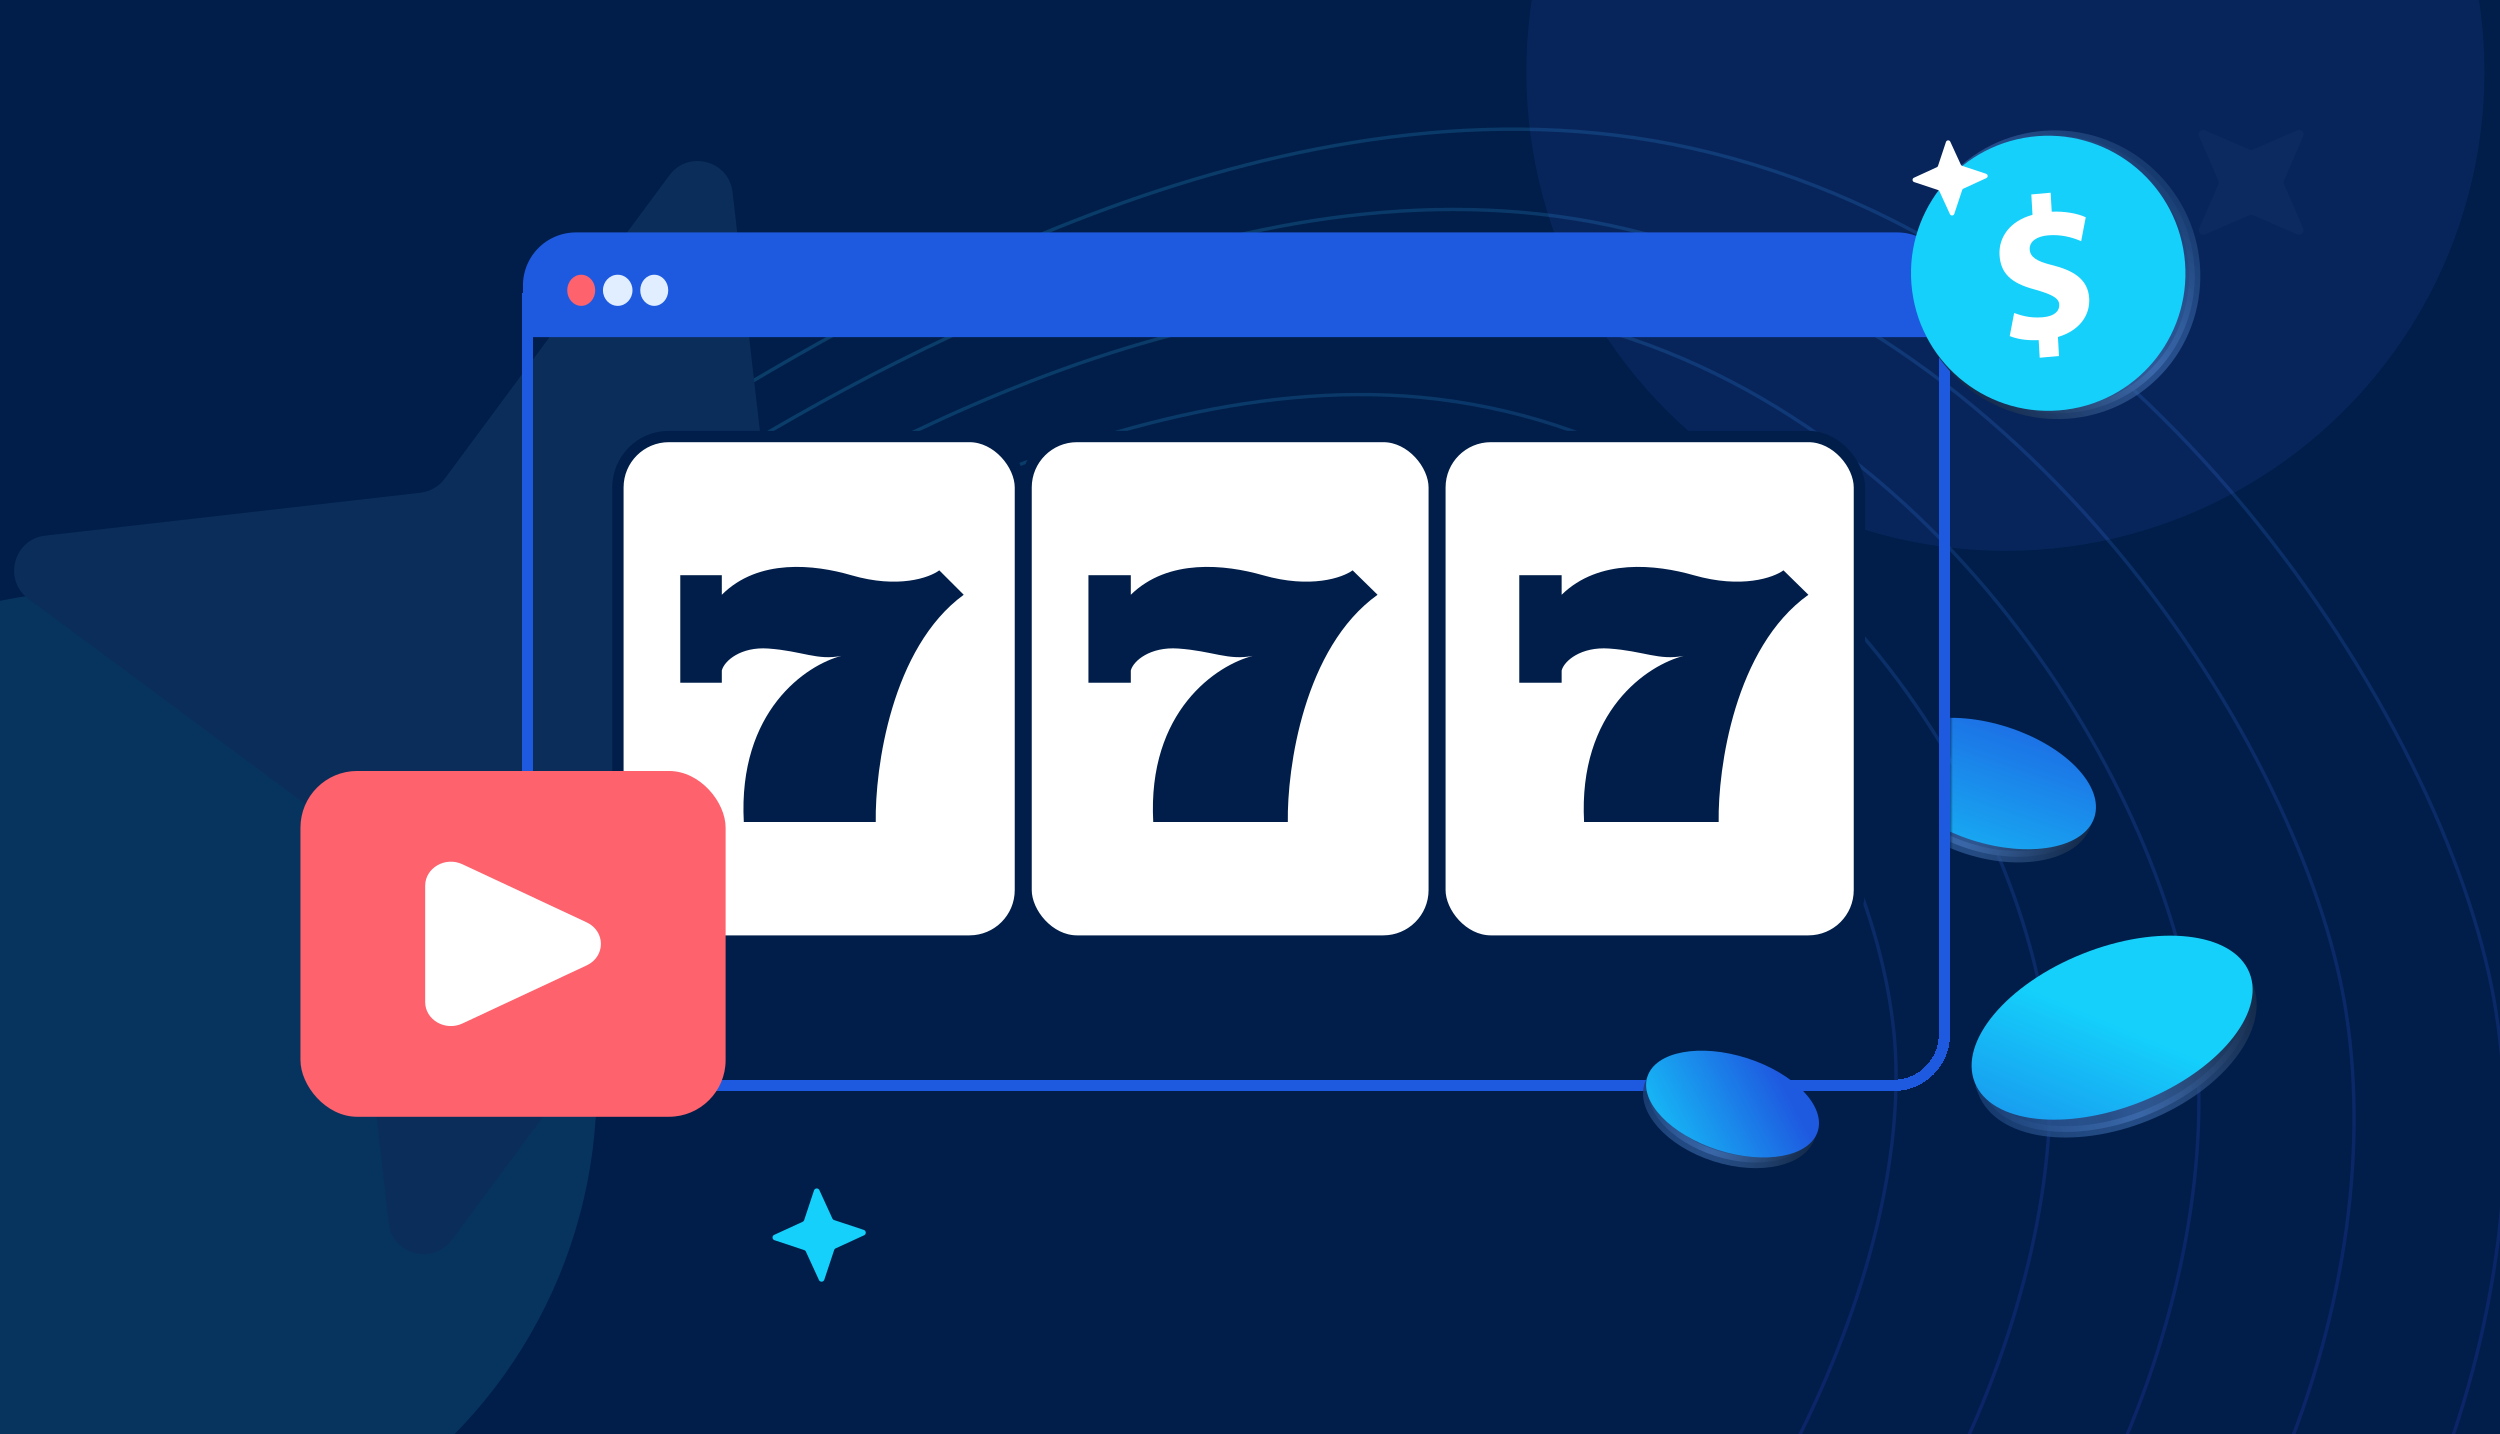 <svg width="441" height="253" viewBox="0 0 441 253" fill="none" xmlns="http://www.w3.org/2000/svg">
  <g clip-path="url(#a)">
    <path fill="#001E49" d="M0 0h441v253H0z"/>
    <g opacity=".2" stroke-width=".6">
      <path d="M122.337 73.51c31.411-19.12 104.842-63.191 176.084-47.363 80.498 17.885 132.722 101.566 141.454 149.831 9.554 52.809-14.366 126.826-77.731 172.379-61.339 44.096-76.945 22.762-86.13 18.946" stroke="url(#b)"/>
      <path d="M120.549 85.244c29.266-17.981 97.676-59.438 163.491-45.476 74.365 15.776 121.927 92.671 129.553 137.225 8.344 48.749-14.507 117.429-73.612 160.16-57.214 41.365-71.462 21.783-79.93 18.341" stroke="url(#c)"/>
      <path d="M109.851 105.392c28.85-18.422 96.266-60.933 158.806-50.44 70.665 11.857 112.985 83.201 118.384 125.396 5.908 46.168-18.971 112.701-77.513 156.028-56.67 41.941-69.496 23.865-77.471 20.944" stroke="url(#d)"/>
      <path d="M99.15 125.538c28.458-18.838 94.93-62.348 154.368-55.14 67.16 8.143 104.515 74.227 107.804 114.187 3.599 43.723-23.2 108.222-81.209 152.113-56.155 42.488-67.634 25.838-75.143 23.411" stroke="url(#e)"/>
      <path d="M88.451 145.684c28.034-19.287 93.49-63.873 149.584-60.207 63.382 4.141 95.385 64.557 96.401 102.109 1.111 41.087-27.758 103.394-85.193 147.893-55.599 43.077-65.627 27.964-72.634 26.069" stroke="url(#f)"/>
    </g>
    <g filter="url(#g)">
      <circle cx="87.5" cy="87.5" transform="matrix(0 1 1 0 -69.747 104.167)" fill="#34DAFF" fill-opacity=".12" r="87.5"/>
    </g>
    <g filter="url(#h)">
      <circle cx="353.753" cy="12.668" r="84.5" transform="rotate(90 353.753 12.668)" fill="#3E60E6" fill-opacity=".12"/>
    </g>
    <path d="M74.168 86.917 7.975 94.485c-5.548.637-7.5 7.751-2.982 11.13l53.54 39.651c1.36.997 2.255 2.547 2.47 4.276l7.568 66.193c.637 5.548 7.75 7.499 11.13 2.982l39.65-53.54c.997-1.36 2.548-2.255 4.277-2.469l66.193-7.568c5.548-.638 7.499-7.751 2.982-11.131l-53.54-39.65c-1.36-.997-2.255-2.547-2.47-4.277l-7.568-66.193c-.637-5.548-7.751-7.499-11.13-2.982l-39.65 53.54c-.997 1.36-2.548 2.255-4.277 2.47Z" fill="#0B2D5A"/>
    <path d="M244.546 229.431a1.418 1.418 0 0 1-1.123-.003l-.002-.001-8.029-3.487-.001-.001a.216.216 0 0 0-.284.282l3.49 8.034.002.005a1.42 1.42 0 0 1-.003 1.124v.001l-3.488 8.029v.001a.215.215 0 0 0 .281.284l8.035-3.49.005-.002a1.418 1.418 0 0 1 1.123.003h.002l8.029 3.488h.001a.215.215 0 0 0 .284-.281l-8.322-13.986Zm0 0 .005-.003 8.034-3.489h.001a.215.215 0 0 1 .281.283l-.001.001-3.487 8.03-.001.001c-.157.36-.154.766-.003 1.123l.003.006 3.489 8.034-8.321-13.986Z" stroke="#001E49" stroke-width="1.2"/>
    <path opacity=".03" d="m402.887 32.477 3.394 7.811c.284.655-.379 1.327-1.042 1.044l-7.815-3.387a.799.799 0 0 0-.632 0l-7.815 3.403c-.655.285-1.326-.377-1.042-1.04l3.395-7.82a.797.797 0 0 0 0-.63l-3.395-7.812c-.284-.655.379-1.327 1.042-1.043l7.815 3.386a.8.8 0 0 0 .632 0l7.815-3.403c.655-.285 1.326.377 1.042 1.04l-3.394 7.82a.797.797 0 0 0 0 .63Z" fill="#D1E4FD"/>
  </g>
  <mask id="i" style="mask-type:alpha" maskUnits="userSpaceOnUse" x="344" y="106" width="27" height="52">
    <path fill="#D9D9D9" d="M344 106h27v52h-27z"/>
  </mask>
  <g mask="url(#i)">
    <path d="M332.803 134.097c-.814 2.555.149 5.595 2.744 8.508 2.577 2.894 6.647 5.506 11.615 7.089 4.967 1.582 9.799 1.805 13.575.934 3.802-.876 6.345-2.799 7.159-5.353.814-2.554-.149-5.594-2.744-8.507-2.577-2.894-6.648-5.507-11.615-7.089-4.968-1.583-9.799-1.805-13.576-.935-3.801.876-6.345 2.799-7.158 5.353Z" fill="url(#j)"/>
    <path d="M332.803 134.097c-.814 2.555.149 5.595 2.744 8.508 2.577 2.894 6.647 5.506 11.615 7.089 4.967 1.582 9.799 1.805 13.575.934 3.802-.876 6.345-2.799 7.159-5.353.814-2.554-.149-5.594-2.744-8.507-2.577-2.894-6.648-5.507-11.615-7.089-4.968-1.583-9.799-1.805-13.576-.935-3.801.876-6.345 2.799-7.158 5.353Z" fill="url(#k)"/>
    <path d="M332.803 134.097c-.814 2.555.149 5.595 2.744 8.508 2.577 2.894 6.647 5.506 11.615 7.089 4.967 1.582 9.799 1.805 13.575.934 3.802-.876 6.345-2.799 7.159-5.353.814-2.554-.149-5.594-2.744-8.507-2.577-2.894-6.648-5.507-11.615-7.089-4.968-1.583-9.799-1.805-13.576-.935-3.801.876-6.345 2.799-7.158 5.353Z" stroke="url(#l)" stroke-width="2"/>
    <ellipse cx="350.965" cy="138.217" rx="19.42" ry="10.449" transform="rotate(17.84 350.965 138.217)" fill="url(#m)"/>
  </g>
  <rect x="109" y="77" width="71" height="89" rx="8.987" fill="#fff" stroke="#001E49" stroke-width="2"/>
  <rect x="181" y="77" width="72" height="89" rx="8.987" fill="#fff" stroke="#001E49" stroke-width="2"/>
  <rect x="254" y="77" width="74" height="89" rx="8.987" fill="#fff" stroke="#001E49" stroke-width="2"/>
  <path d="M127.328 101.47v3.448c6.465-6.464 16.379-5.334 22.844-3.448 8.276 2.414 13.794.431 15.518-.862l4.31 4.31c-12.759 9.309-15.661 30.6-15.517 40.082h-23.276c-1.035-19.653 11.063-27.727 17.241-29.307-4.31.862-6.896-.862-12.931-1.293-4.827-.345-7.758 2.155-8.189 3.879v2.155H120V101.47h7.328ZM275.474 101.47v3.448c6.595-6.464 16.707-5.334 23.302-3.448 8.441 2.414 14.069.431 15.827-.862l4.397 4.31c-13.014 9.309-15.974 30.6-15.828 40.082h-23.741c-1.055-19.653 11.285-27.727 17.586-29.307-4.396.862-7.034-.862-13.189-1.293-4.925-.345-7.914 2.155-8.354 3.879v2.155H268V101.47h7.474ZM199.474 101.47v3.448c6.595-6.464 16.707-5.334 23.302-3.448 8.441 2.414 14.069.431 15.827-.862l4.397 4.31c-13.014 9.309-15.974 30.6-15.828 40.082h-23.741c-1.055-19.653 11.285-27.727 17.586-29.307-4.396.862-7.034-.862-13.189-1.293-4.925-.345-7.914 2.155-8.354 3.879v2.155H192V101.47h7.474Z" fill="#001E49"/>
  <g filter="url(#n)">
    <rect x="93" y="42" width="250" height="147" rx="9" stroke="#1E5AE0" stroke-width="2" shape-rendering="crispEdges"/>
  </g>
  <path d="M92.254 50.346A9.346 9.346 0 0 1 101.6 41h233.054A9.346 9.346 0 0 1 344 50.346v9.125H92.254v-9.125Z" fill="#1E5AE0"/>
  <ellipse cx="102.527" cy="51.21" rx="2.467" ry="2.746" fill="#FD626D"/>
  <ellipse cx="108.967" cy="51.21" rx="2.604" ry="2.746" fill="#E1EEFF"/>
  <ellipse cx="115.408" cy="51.21" rx="2.467" ry="2.746" fill="#E1EEFF"/>
  <rect x="53" y="136" width="75" height="61" rx="10" fill="#FD626D"/>
  <path d="M75 156.247c0-3.153 3.548-5.204 6.564-3.794l21.929 10.253c3.343 1.563 3.343 6.025 0 7.588l-21.93 10.253c-3.015 1.41-6.563-.641-6.563-3.794v-20.506Z" fill="#fff"/>
  <path d="m147.144 215.22 5.227 1.736a.513.513 0 0 1 .052.952l-5.005 2.299a.514.514 0 0 0-.273.304l-1.736 5.227a.512.512 0 0 1-.951.052l-2.299-5.005a.515.515 0 0 0-.304-.272l-5.228-1.737a.512.512 0 0 1-.052-.951l5.005-2.299a.52.52 0 0 0 .273-.304l1.736-5.228a.512.512 0 0 1 .951-.052l2.299 5.006a.517.517 0 0 0 .305.272Z" fill="#14D0FB"/>
  <path d="M381.056 32.502c8.914 10.245 7.909 25.69-2.215 34.498-10.124 8.81-25.559 7.67-34.473-2.575-8.914-10.245-7.909-25.689 2.215-34.498 10.123-8.809 25.558-7.67 34.473 2.575Z" fill="url(#o)"/>
  <path d="M381.056 32.502c8.914 10.245 7.909 25.69-2.215 34.498-10.124 8.81-25.559 7.67-34.473-2.575-8.914-10.245-7.909-25.689 2.215-34.498 10.123-8.809 25.558-7.67 34.473 2.575Z" fill="url(#p)"/>
  <path d="M381.056 32.502c8.914 10.245 7.909 25.69-2.215 34.498-10.124 8.81-25.559 7.67-34.473-2.575-8.914-10.245-7.909-25.689 2.215-34.498 10.123-8.809 25.558-7.67 34.473 2.575Z" stroke="url(#q)" stroke-width="2"/>
  <path d="M358.211 24.139c13.258-1.705 25.391 7.688 27.1 20.98 1.709 13.292-7.653 25.449-20.911 27.153-13.258 1.705-25.391-7.688-27.1-20.98-1.709-13.292 7.654-25.449 20.911-27.153Z" fill="#14D0FB"/>
  <path d="m361.733 33.989.192 3.352c2.337-.102 4.633.33 6 .987l-.807 4.223c-1.507-.68-3.602-1.237-5.862-1.035-1.983.179-3.294 1.075-3.215 2.487.077 1.34 1.238 2.088 3.863 2.74 3.793.935 6.434 2.474 6.631 5.895.177 3.105-1.839 5.734-5.517 6.809l.192 3.352-3.408.306-.178-3.105c-2.336.103-3.929-.25-5.11-.712l.78-4.078c.926.307 2.573.976 5.078.751 2.261-.203 2.934-1.255 2.879-2.243-.068-1.165-1.327-1.797-4.348-2.66-4.225-1.111-6.005-2.901-6.187-6.077-.18-3.142 1.856-6.018 5.816-7.084l-.206-3.599 3.408-.305-.001-.005Z" fill="#fff"/>
  <path d="M349.931 192.693c1.408 3.499 5.148 5.865 10.389 6.67 5.217.801 11.73.009 18.274-2.624 6.545-2.634 11.791-6.573 15-10.763 3.223-4.211 4.282-8.509 2.875-12.008-1.408-3.498-5.148-5.865-10.39-6.67-5.217-.801-11.729-.009-18.274 2.625-6.544 2.633-11.791 6.572-14.999 10.762-3.224 4.211-4.283 8.509-2.875 12.008Z" fill="url(#r)"/>
  <path d="M349.931 192.693c1.408 3.499 5.148 5.865 10.389 6.67 5.217.801 11.73.009 18.274-2.624 6.545-2.634 11.791-6.573 15-10.763 3.223-4.211 4.282-8.509 2.875-12.008-1.408-3.498-5.148-5.865-10.39-6.67-5.217-.801-11.729-.009-18.274 2.625-6.544 2.633-11.791 6.572-14.999 10.762-3.224 4.211-4.283 8.509-2.875 12.008Z" fill="url(#s)"/>
  <path d="M349.931 192.693c1.408 3.499 5.148 5.865 10.389 6.67 5.217.801 11.73.009 18.274-2.624 6.545-2.634 11.791-6.573 15-10.763 3.223-4.211 4.282-8.509 2.875-12.008-1.408-3.498-5.148-5.865-10.39-6.67-5.217-.801-11.729-.009-18.274 2.625-6.544 2.633-11.791 6.572-14.999 10.762-3.224 4.211-4.283 8.509-2.875 12.008Z" stroke="url(#t)" stroke-width="2"/>
  <ellipse cx="372.578" cy="181.282" rx="26.089" ry="14.036" transform="rotate(-21.75 372.578 181.282)" fill="url(#u)"/>
  <path d="M291.044 191.467c-.633 1.987.106 4.389 2.191 6.731 2.068 2.322 5.345 4.429 9.355 5.706 4.009 1.277 7.901 1.454 10.931.755 3.055-.704 5.047-2.237 5.68-4.224s-.105-4.389-2.191-6.731c-2.068-2.322-5.344-4.429-9.354-5.706-4.01-1.277-7.902-1.454-10.932-.755-3.055.704-5.047 2.237-5.68 4.224Z" fill="url(#v)"/>
  <path d="M291.044 191.467c-.633 1.987.106 4.389 2.191 6.731 2.068 2.322 5.345 4.429 9.355 5.706 4.009 1.277 7.901 1.454 10.931.755 3.055-.704 5.047-2.237 5.68-4.224s-.105-4.389-2.191-6.731c-2.068-2.322-5.344-4.429-9.354-5.706-4.01-1.277-7.902-1.454-10.932-.755-3.055.704-5.047 2.237-5.68 4.224Z" fill="url(#w)"/>
  <path d="M291.044 191.467c-.633 1.987.106 4.389 2.191 6.731 2.068 2.322 5.345 4.429 9.355 5.706 4.009 1.277 7.901 1.454 10.931.755 3.055-.704 5.047-2.237 5.68-4.224s-.105-4.389-2.191-6.731c-2.068-2.322-5.344-4.429-9.354-5.706-4.01-1.277-7.902-1.454-10.932-.755-3.055.704-5.047 2.237-5.68 4.224Z" stroke="url(#x)" stroke-width="2"/>
  <ellipse cx="305.623" cy="194.757" rx="15.78" ry="8.49" transform="rotate(17.84 305.623 194.757)" fill="url(#y)"/>
  <path d="m346.132 29.254 4.212 1.4a.413.413 0 0 1 .042.766l-4.033 1.853a.415.415 0 0 0-.22.245l-1.399 4.212a.413.413 0 0 1-.767.043l-1.852-4.034a.419.419 0 0 0-.246-.22l-4.212-1.399a.413.413 0 0 1-.042-.766l4.033-1.853a.416.416 0 0 0 .22-.245l1.399-4.213a.413.413 0 0 1 .767-.042l1.853 4.034a.414.414 0 0 0 .245.22Z" fill="#fff"/>
  <defs>
    <linearGradient id="b" x1="138.498" y1="18.906" x2="470.988" y2="371.286" gradientUnits="userSpaceOnUse">
      <stop stop-color="#30C7EB"/>
      <stop offset=".957" stop-color="#3C21E2"/>
    </linearGradient>
    <linearGradient id="c" x1="136.031" y1="34.591" x2="440.549" y2="357.322" gradientUnits="userSpaceOnUse">
      <stop stop-color="#30C7EB"/>
      <stop offset=".957" stop-color="#3C21E2"/>
    </linearGradient>
    <linearGradient id="d" x1="126.884" y1="56.38" x2="405.158" y2="351.283" gradientUnits="userSpaceOnUse">
      <stop stop-color="#30C7EB"/>
      <stop offset=".957" stop-color="#3C21E2"/>
    </linearGradient>
    <linearGradient id="e" x1="117.653" y1="78.083" x2="371.062" y2="346.623" gradientUnits="userSpaceOnUse">
      <stop stop-color="#30C7EB"/>
      <stop offset=".957" stop-color="#3C21E2"/>
    </linearGradient>
    <linearGradient id="f" x1="108.537" y1="99.906" x2="335.147" y2="340.035" gradientUnits="userSpaceOnUse">
      <stop stop-color="#30C7EB"/>
      <stop offset=".957" stop-color="#3C21E2"/>
    </linearGradient>
    <linearGradient id="j" x1="328.076" y1="139.855" x2="357.999" y2="153.28" gradientUnits="userSpaceOnUse">
      <stop stop-color="#001E49"/>
      <stop offset=".495" stop-color="#4576BC" stop-opacity=".125"/>
      <stop offset="1" stop-color="#0C1C33"/>
    </linearGradient>
    <linearGradient id="k" x1="319.927" y1="133.416" x2="368.849" y2="155.165" gradientUnits="userSpaceOnUse">
      <stop stop-color="#001E49"/>
      <stop offset=".56" stop-color="#4576BC" stop-opacity=".52"/>
      <stop offset="1" stop-color="#0C1C33"/>
    </linearGradient>
    <linearGradient id="l" x1="319.927" y1="133.416" x2="368.849" y2="155.165" gradientUnits="userSpaceOnUse">
      <stop stop-color="#001E49"/>
      <stop offset=".56" stop-color="#4576BC" stop-opacity=".52"/>
      <stop offset="1" stop-color="#0C1C33"/>
    </linearGradient>
    <linearGradient id="m" x1="360.455" y1="118.466" x2="359.344" y2="181.674" gradientUnits="userSpaceOnUse">
      <stop stop-color="#1E5AE0"/>
      <stop offset=".75" stop-color="#14D0FB"/>
    </linearGradient>
    <linearGradient id="o" x1="393.637" y1="41.95" x2="363.191" y2="72.235" gradientUnits="userSpaceOnUse">
      <stop stop-color="#001E49"/>
      <stop offset=".495" stop-color="#4576BC" stop-opacity=".125"/>
      <stop offset="1" stop-color="#0C1C33"/>
    </linearGradient>
    <linearGradient id="p" x1="397.853" y1="27.489" x2="348.063" y2="76.817" gradientUnits="userSpaceOnUse">
      <stop stop-color="#001E49"/>
      <stop offset=".56" stop-color="#4576BC" stop-opacity=".52"/>
      <stop offset="1" stop-color="#0C1C33"/>
    </linearGradient>
    <linearGradient id="q" x1="397.853" y1="27.489" x2="348.063" y2="76.817" gradientUnits="userSpaceOnUse">
      <stop stop-color="#001E49"/>
      <stop offset=".56" stop-color="#4576BC" stop-opacity=".52"/>
      <stop offset="1" stop-color="#0C1C33"/>
    </linearGradient>
    <linearGradient id="r" x1="350.285" y1="202.572" x2="392.756" y2="190.856" gradientUnits="userSpaceOnUse">
      <stop stop-color="#001E49"/>
      <stop offset=".495" stop-color="#4576BC" stop-opacity=".125"/>
      <stop offset="1" stop-color="#0C1C33"/>
    </linearGradient>
    <linearGradient id="s" x1="336.336" y1="202.881" x2="405.603" y2="183.52" gradientUnits="userSpaceOnUse">
      <stop stop-color="#001E49"/>
      <stop offset=".56" stop-color="#4576BC" stop-opacity=".52"/>
      <stop offset="1" stop-color="#0C1C33"/>
    </linearGradient>
    <linearGradient id="t" x1="336.336" y1="202.881" x2="405.603" y2="183.52" gradientUnits="userSpaceOnUse">
      <stop stop-color="#001E49"/>
      <stop offset=".56" stop-color="#4576BC" stop-opacity=".52"/>
      <stop offset="1" stop-color="#0C1C33"/>
    </linearGradient>
    <linearGradient id="u" x1="389.857" y1="162.552" x2="336.446" y2="217.167" gradientUnits="userSpaceOnUse">
      <stop offset=".323" stop-color="#14D0FB"/>
      <stop offset="1" stop-color="#1E5AE0"/>
    </linearGradient>
    <linearGradient id="v" x1="287.025" y1="196.089" x2="311.338" y2="206.996" gradientUnits="userSpaceOnUse">
      <stop stop-color="#001E49"/>
      <stop offset=".495" stop-color="#4576BC" stop-opacity=".125"/>
      <stop offset="1" stop-color="#0C1C33"/>
    </linearGradient>
    <linearGradient id="w" x1="280.403" y1="190.856" x2="320.155" y2="208.528" gradientUnits="userSpaceOnUse">
      <stop stop-color="#001E49"/>
      <stop offset=".56" stop-color="#4576BC" stop-opacity=".52"/>
      <stop offset="1" stop-color="#0C1C33"/>
    </linearGradient>
    <linearGradient id="x" x1="280.403" y1="190.856" x2="320.155" y2="208.528" gradientUnits="userSpaceOnUse">
      <stop stop-color="#001E49"/>
      <stop offset=".56" stop-color="#4576BC" stop-opacity=".52"/>
      <stop offset="1" stop-color="#0C1C33"/>
    </linearGradient>
    <linearGradient id="y" x1="316.074" y1="183.428" x2="283.768" y2="216.462" gradientUnits="userSpaceOnUse">
      <stop offset=".13" stop-color="#1E5AE0"/>
      <stop offset=".75" stop-color="#14D0FB"/>
    </linearGradient>
    <filter id="g" x="-189.747" y="-15.832" width="415" height="415" filterUnits="userSpaceOnUse" color-interpolation-filters="sRGB">
      <feFlood flood-opacity="0" result="BackgroundImageFix"/>
      <feBlend in="SourceGraphic" in2="BackgroundImageFix" result="shape"/>
      <feGaussianBlur stdDeviation="60" result="effect1_foregroundBlur_14_51"/>
    </filter>
    <filter id="h" x="149.253" y="-191.833" width="409" height="409" filterUnits="userSpaceOnUse" color-interpolation-filters="sRGB">
      <feFlood flood-opacity="0" result="BackgroundImageFix"/>
      <feBlend in="SourceGraphic" in2="BackgroundImageFix" result="shape"/>
      <feGaussianBlur stdDeviation="60" result="effect1_foregroundBlur_14_51"/>
    </filter>
    <filter id="n" x="80.681" y="32.157" width="274.638" height="171.638" filterUnits="userSpaceOnUse" color-interpolation-filters="sRGB">
      <feFlood flood-opacity="0" result="BackgroundImageFix"/>
      <feColorMatrix in="SourceAlpha" values="0 0 0 0 0 0 0 0 0 0 0 0 0 0 0 0 0 0 127 0" result="hardAlpha"/>
      <feOffset dy="2.476"/>
      <feGaussianBlur stdDeviation="5.66"/>
      <feComposite in2="hardAlpha" operator="out"/>
      <feColorMatrix values="0 0 0 0 0 0 0 0 0 0 0 0 0 0 0 0 0 0 0.05 0"/>
      <feBlend in2="BackgroundImageFix" result="effect1_dropShadow_14_51"/>
      <feBlend in="SourceGraphic" in2="effect1_dropShadow_14_51" result="shape"/>
    </filter>
    <clipPath id="a">
      <path fill="#fff" d="M0 0h441v253H0z"/>
    </clipPath>
  </defs>
</svg>
